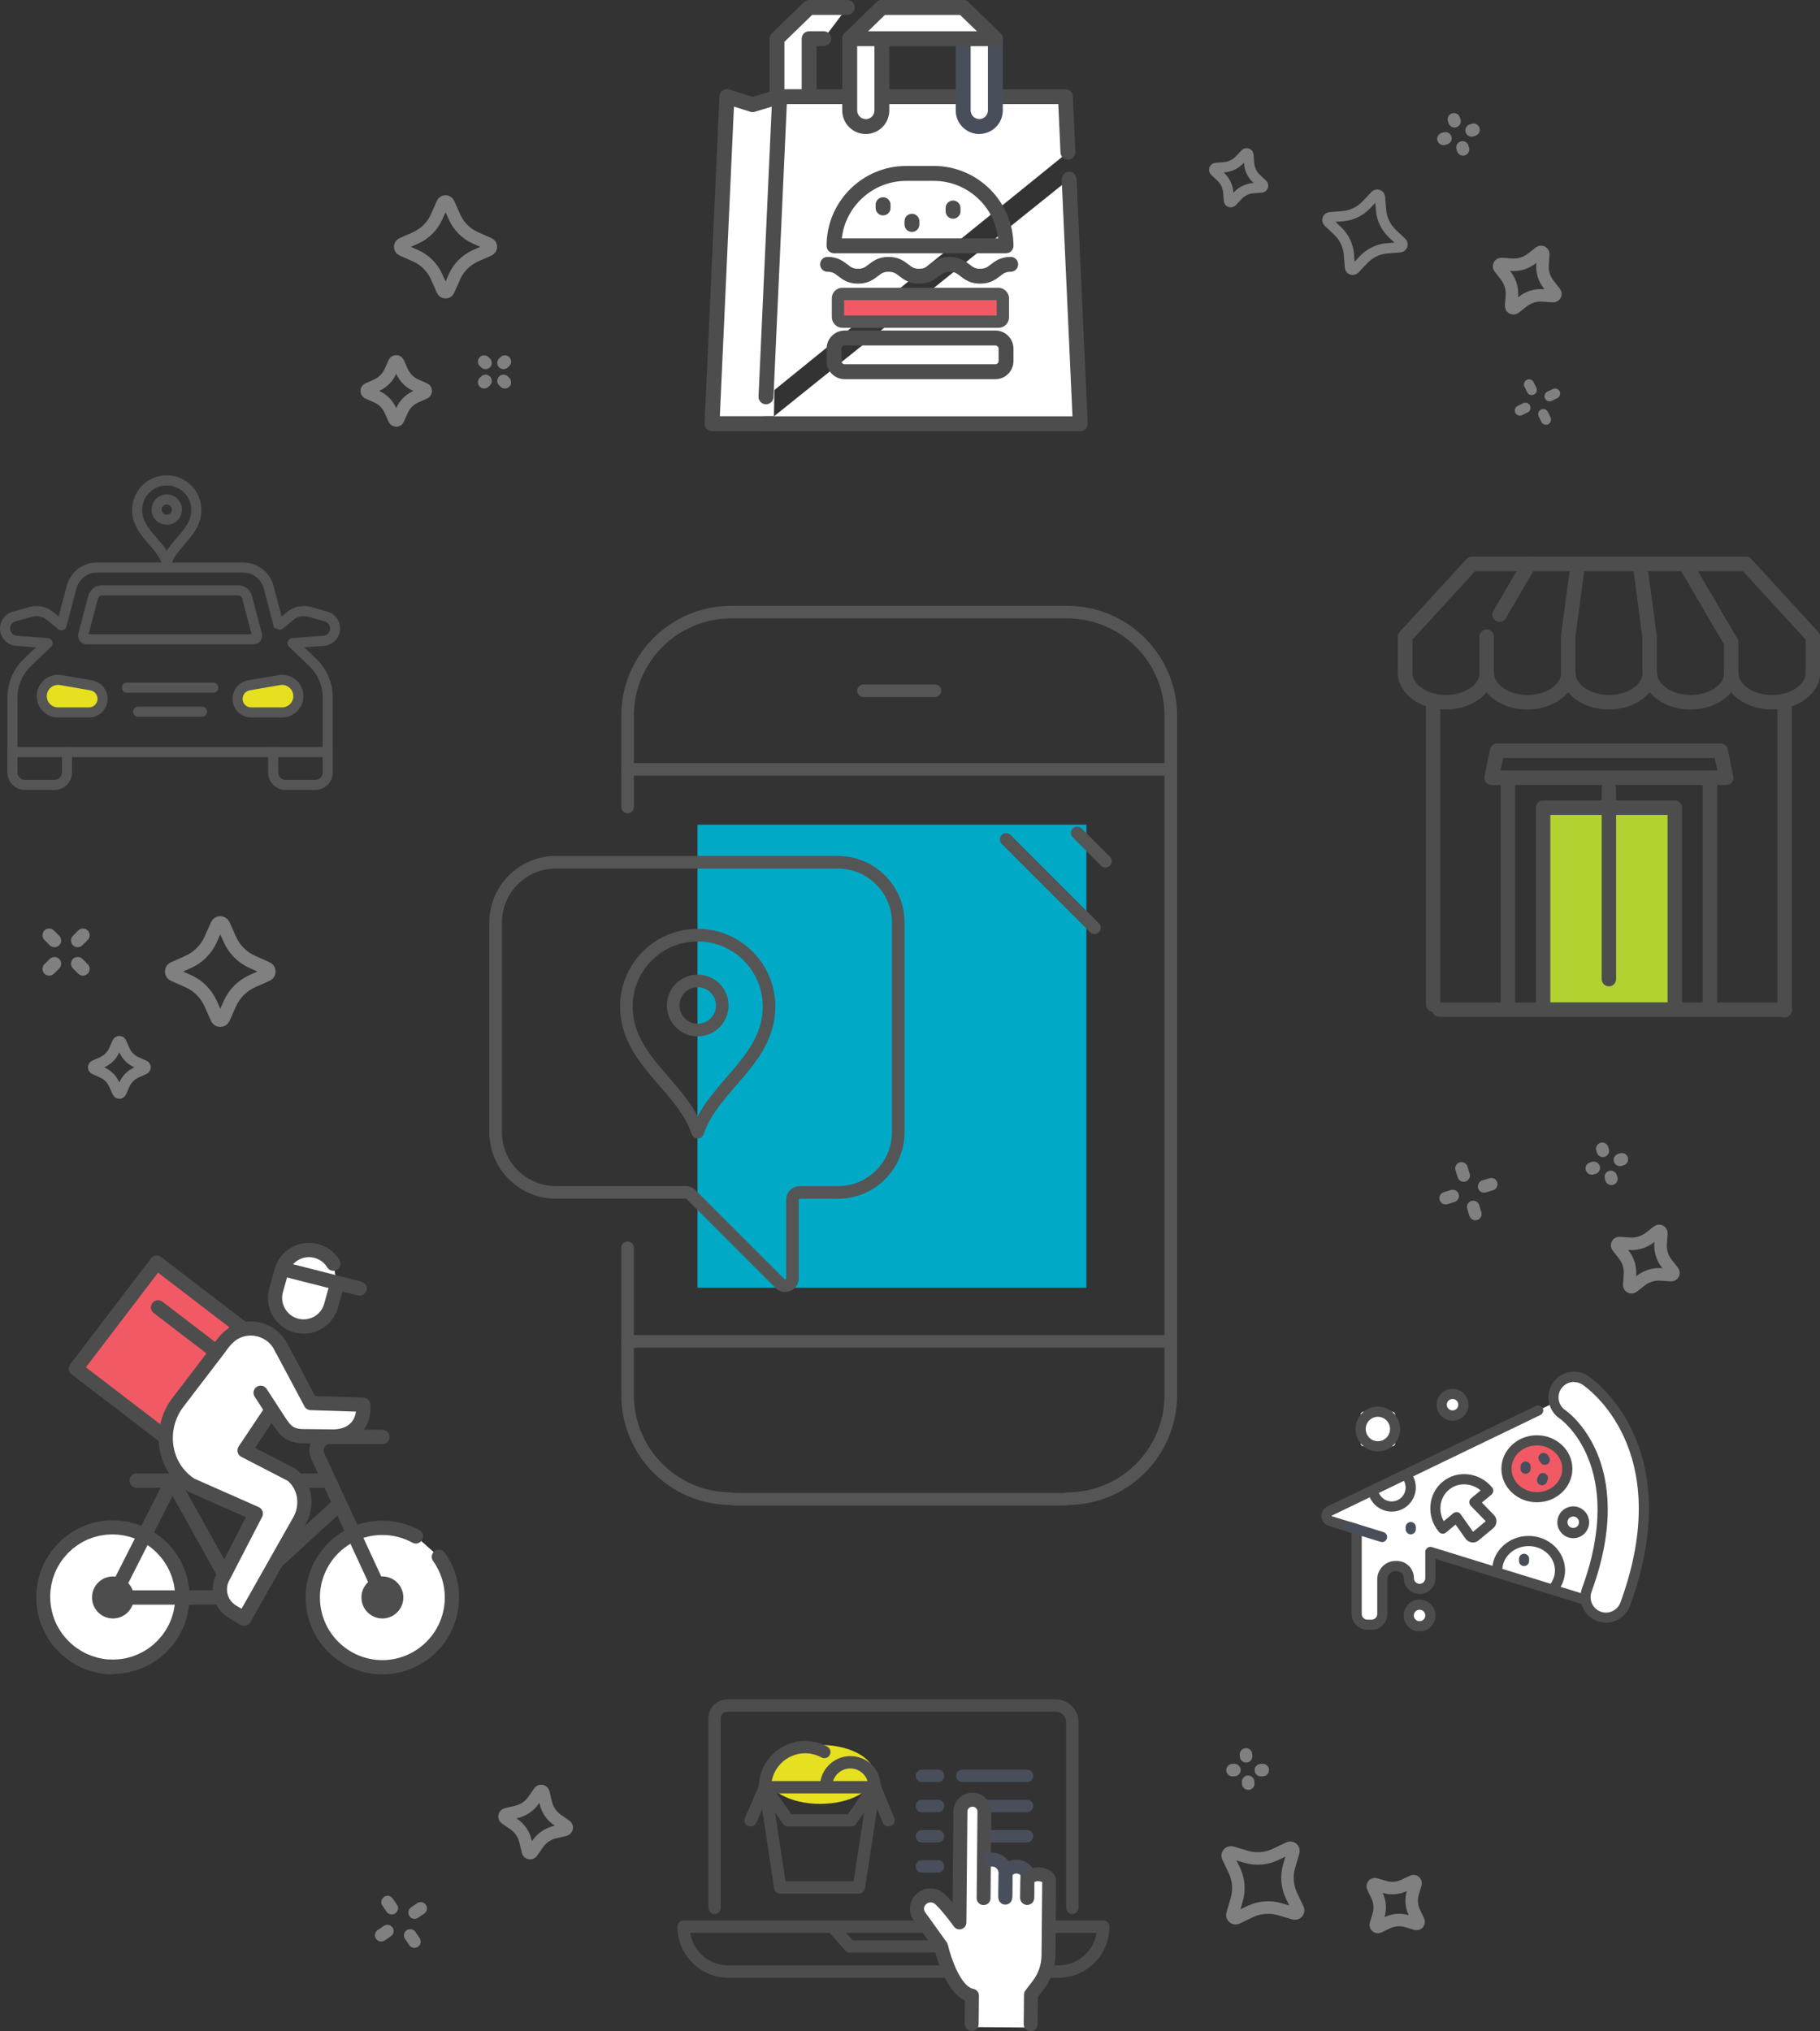 <svg xmlns="http://www.w3.org/2000/svg" id="Layer_2" viewBox="0 0 320.46 357.56"><rect x="0" y="0" width="320.46" height="357.56" fill="#333333" stroke="none"/><defs><style>.cls-1{fill:#00aac7;}.cls-2{fill:#f15a65;}.cls-3{fill:#e6e021;}.cls-4{fill:#fff;}.cls-5{fill:#b1d231;}.cls-6{fill:#494e5b;}.cls-7{fill:#4d4d4d;}.cls-8{stroke-width:2.36px;}.cls-8,.cls-9,.cls-10,.cls-11,.cls-12,.cls-13,.cls-14{fill:none;}.cls-8,.cls-9,.cls-10,.cls-12,.cls-13,.cls-14{stroke-linecap:round;stroke-linejoin:round;}.cls-8,.cls-10,.cls-12,.cls-14{stroke:gray;}.cls-9{stroke-width:1.78px;}.cls-9,.cls-11,.cls-13{stroke:#555556;}.cls-10{stroke-width:1.93px;}.cls-11{stroke-miterlimit:10;stroke-width:2.17px;}.cls-12{stroke-width:2.2px;}.cls-13{stroke-width:2.22px;}.cls-14{stroke-width:1.8px;}</style></defs><g id="Layer_1-2"><rect class="cls-5" x="272.19" y="142.84" width="22.35" height="33.64"></rect><path class="cls-12" d="M96.09,317.3l-.41-1.75c-.08-.33-.52-.42-.71-.14l-1.02,1.47c-.73,1.05-1.81,1.79-3.06,2.07l-1.75,.41c-.33,.08-.42,.51-.14,.71l1.47,1.02c1.05,.73,1.79,1.81,2.07,3.06l.41,1.75c.08,.33,.51,.42,.71,.14l1.02-1.47c.73-1.05,1.81-1.79,3.06-2.07l1.75-.41c.33-.08,.42-.51,.14-.71l-1.47-1.02c-1.05-.73-1.79-1.81-2.07-3.06Z"></path><path class="cls-14" d="M244.27,43.71l2.24-.18c.43-.03,.61-.56,.3-.86l-1.64-1.54c-1.16-1.1-1.88-2.58-2-4.18l-.18-2.24c-.03-.43-.56-.61-.86-.3l-1.54,1.64c-1.1,1.16-2.58,1.88-4.18,2l-2.24,.18c-.43,.03-.61,.56-.3,.86l1.64,1.54c1.16,1.1,1.88,2.58,2,4.18l.18,2.24c.03,.43,.56,.61,.86,.3l1.54-1.64c1.1-1.16,2.58-1.88,4.18-2Z"></path><path class="cls-14" d="M220.65,33.13l1.46-.12c.28-.02,.4-.37,.2-.56l-1.07-1c-.76-.71-1.22-1.68-1.3-2.72l-.12-1.46c-.02-.28-.37-.4-.56-.2l-1,1.07c-.71,.76-1.68,1.22-2.72,1.3l-1.46,.12c-.28,.02-.4,.36-.2,.56l1.07,1c.76,.71,1.22,1.68,1.31,2.72l.12,1.46c.02,.28,.37,.4,.56,.2l1-1.07c.71-.76,1.68-1.22,2.72-1.31Z"></path><line class="cls-12" x1="68.24" y1="334.81" x2="68.98" y2="335.89"></line><line class="cls-12" x1="72.23" y1="340.68" x2="72.97" y2="341.77"></line><line class="cls-12" x1="74.08" y1="335.92" x2="73" y2="336.66"></line><line class="cls-12" x1="68.21" y1="339.91" x2="67.12" y2="340.65"></line><path class="cls-12" d="M292.4,218.88l.13-1.79c.02-.34-.37-.55-.64-.34l-1.41,1.1c-1,.78-2.26,1.17-3.53,1.08l-1.79-.13c-.34-.02-.55,.37-.34,.64l1.1,1.41c.78,1,1.17,2.26,1.08,3.53l-.13,1.79c-.02,.34,.37,.55,.64,.34l1.41-1.1c1-.78,2.26-1.17,3.53-1.08l1.79,.13c.34,.02,.55-.37,.34-.64l-1.11-1.41c-.78-1-1.17-2.26-1.08-3.53Z"></path><line class="cls-12" x1="257.33" y1="205.66" x2="257.72" y2="206.92"></line><line class="cls-12" x1="259.4" y1="212.45" x2="259.78" y2="213.7"></line><line class="cls-12" x1="262.58" y1="208.45" x2="261.32" y2="208.84"></line><line class="cls-12" x1="255.79" y1="210.52" x2="254.54" y2="210.91"></line><line class="cls-12" x1="280.63" y1="205.57" x2="280.28" y2="205.67"></line><line class="cls-12" x1="285.57" y1="204.06" x2="285.23" y2="204.17"></line><line class="cls-12" x1="282.23" y1="202.57" x2="282.12" y2="202.22"></line><line class="cls-12" x1="283.73" y1="207.51" x2="283.63" y2="207.17"></line><line class="cls-14" x1="273.81" y1="69.28" x2="272.85" y2="69.75"></line><line class="cls-14" x1="268.59" y1="71.79" x2="267.62" y2="72.26"></line><line class="cls-14" x1="272.2" y1="73.87" x2="271.74" y2="72.9"></line><line class="cls-14" x1="269.7" y1="68.64" x2="269.23" y2="67.67"></line><path class="cls-8" d="M33.1,169.34l-2.52,1.12c-.48,.21-.48,.9,0,1.11l2.52,1.12c1.79,.79,3.22,2.22,4.01,4.01l1.12,2.52c.21,.48,.9,.48,1.11,0l1.12-2.52c.79-1.79,2.22-3.22,4.01-4.01l2.52-1.12c.48-.21,.48-.9,0-1.11l-2.52-1.12c-1.79-.79-3.22-2.22-4.01-4.01l-1.12-2.52c-.21-.48-.9-.48-1.11,0l-1.12,2.52c-.79,1.79-2.22,3.22-4.01,4.01Z"></path><line class="cls-8" x1="8.66" y1="170.56" x2="9.59" y2="169.64"></line><line class="cls-8" x1="13.68" y1="165.55" x2="14.61" y2="164.62"></line><line class="cls-8" x1="8.66" y1="164.62" x2="9.59" y2="165.55"></line><line class="cls-8" x1="13.68" y1="169.63" x2="14.61" y2="170.56"></line><path class="cls-9" d="M11.79,132.38v3.6c0,1.2-.98,2.18-2.18,2.18H4.37c-1.2,0-2.18-.98-2.18-2.18v-3.6"></path><line class="cls-9" x1="37.55" y1="121.05" x2="22.34" y2="121.05"></line><line class="cls-9" x1="35.57" y1="125.28" x2="24.32" y2="125.28"></line><path class="cls-3" d="M15.66,125.41h-5.44c-1.58,0-2.87-1.29-2.87-2.87,0-1.78,1.61-3.13,3.36-2.83l5.36,.93c1.15,.2,1.99,1.2,1.99,2.37,0,1.33-1.07,2.4-2.4,2.4"></path><path class="cls-9" d="M15.66,125.41h-5.44c-1.58,0-2.87-1.29-2.87-2.87,0-1.78,1.61-3.13,3.36-2.83l5.36,.93c1.15,.2,1.99,1.2,1.99,2.37,0,1.33-1.07,2.4-2.4,2.4Z"></path><path class="cls-9" d="M48.1,132.38v3.6c0,1.2,.98,2.18,2.18,2.18h5.24c1.2,0,2.18-.98,2.18-2.18v-3.6"></path><path class="cls-9" d="M57.7,132.38v-9.64c0-2.32-.96-4.54-2.64-6.14-1.86-1.76-3.54-3.39-3.54-3.39l5.47-.41c.84-.06,1.57-.61,1.87-1.39,.46-1.2-.21-2.53-1.44-2.88l-3-.85c-1.18-.3-2.44,0-3.37,.78-.93,.79-1.95,1.65-1.98,1.61l-1.76-6.71c-.54-2.04-2.38-3.46-4.49-3.46H17.09c-2.11,0-3.96,1.42-4.49,3.46l-1.77,6.71s-1.05-.82-1.98-1.61c-.93-.79-2.18-1.08-3.37-.78l-3,.85c-1.23,.35-1.9,1.68-1.44,2.88,.3,.79,1.03,1.33,1.87,1.39l5.47,.41s-1.69,1.63-3.54,3.39c-1.69,1.6-2.64,3.82-2.64,6.14v9.64H57.7Z"></path><path class="cls-3" d="M44.23,125.41h5.44c1.58,0,2.87-1.29,2.87-2.87,0-1.78-1.61-3.13-3.36-2.83l-5.36,.93c-1.15,.2-1.99,1.2-1.99,2.37,0,1.33,1.07,2.4,2.4,2.4"></path><path class="cls-9" d="M44.23,125.41h5.44c1.58,0,2.87-1.29,2.87-2.87,0-1.78-1.61-3.13-3.36-2.83l-5.36,.93c-1.15,.2-1.99,1.2-1.99,2.37,0,1.33,1.07,2.4,2.4,2.4Z"></path><path class="cls-9" d="M30.35,103.91h11.57c.75,0,1.4,.5,1.59,1.23l1.74,6.61c.1,.39-.19,.78-.6,.78H15.25c-.41,0-.7-.39-.6-.78l1.74-6.61c.19-.72,.84-1.23,1.59-1.23h12.37Z"></path><path class="cls-9" d="M31.15,89.7c0-.99-.8-1.79-1.79-1.79s-1.79,.8-1.79,1.79,.8,1.79,1.79,1.79,1.79-.8,1.79-1.79Z"></path><path class="cls-9" d="M29.36,98.95c1.13-3.36,5.21-5.23,5.21-9.18,0-2.88-2.33-5.21-5.21-5.21s-5.21,2.33-5.21,5.21c0,3.95,4.09,5.82,5.21,9.18Z"></path><path class="cls-12" d="M83.75,45.01l2.35-1.04c.45-.2,.45-.84,0-1.04l-2.35-1.04c-1.67-.74-3-2.07-3.74-3.74l-1.04-2.35c-.2-.45-.84-.45-1.04,0l-1.04,2.35c-.74,1.67-2.07,3-3.74,3.74l-2.35,1.04c-.45,.2-.45,.84,0,1.04l2.35,1.04c1.67,.74,3,2.07,3.74,3.74l1.04,2.35c.2,.45,.84,.45,1.04,0l1.04-2.35c.74-1.67,2.07-3,3.74-3.74Z"></path><path class="cls-12" d="M70.78,65.36l-.68-1.53c-.13-.29-.54-.29-.67,0l-.68,1.53c-.48,1.09-1.35,1.95-2.43,2.44l-1.53,.68c-.29,.13-.29,.55,0,.67l1.53,.68c1.09,.48,1.95,1.35,2.43,2.44l.68,1.53c.13,.29,.54,.29,.67,0l.68-1.53c.48-1.09,1.35-1.95,2.43-2.44l1.53-.68c.29-.13,.29-.54,0-.67l-1.53-.68c-1.09-.48-1.95-1.35-2.43-2.44Z"></path><line class="cls-12" x1="85.49" y1="67.05" x2="85.25" y2="67.29"></line><line class="cls-12" x1="88.9" y1="63.65" x2="88.66" y2="63.88"></line><line class="cls-12" x1="85.49" y1="63.88" x2="85.25" y2="63.65"></line><line class="cls-12" x1="88.9" y1="67.29" x2="88.66" y2="67.05"></line><path class="cls-12" d="M219.35,326.82l-2.46-.73c-.47-.14-.88,.34-.67,.79l1.11,2.32c.79,1.65,.93,3.52,.41,5.27l-.73,2.46c-.14,.47,.34,.89,.79,.67l2.32-1.11c1.64-.79,3.52-.93,5.27-.41l2.46,.73c.47,.14,.89-.34,.67-.79l-1.11-2.32c-.79-1.64-.93-3.52-.41-5.27l.73-2.46c.14-.47-.34-.89-.79-.67l-2.32,1.11c-1.64,.79-3.52,.93-5.27,.41Z"></path><path class="cls-12" d="M242.74,337.12l-.48,1.6c-.09,.31,.22,.58,.51,.44l1.51-.72c1.07-.51,2.29-.61,3.43-.27l1.6,.48c.31,.09,.58-.22,.44-.51l-.72-1.51c-.51-1.07-.61-2.3-.27-3.43l.48-1.6c.09-.31-.22-.58-.51-.44l-1.51,.72c-1.07,.51-2.29,.61-3.43,.27l-1.6-.48c-.31-.09-.58,.22-.44,.51l.72,1.51c.51,1.07,.61,2.29,.27,3.43Z"></path><line class="cls-12" x1="217.02" y1="311.59" x2="217.35" y2="311.57"></line><line class="cls-12" x1="222.01" y1="311.59" x2="222.34" y2="311.57"></line><line class="cls-12" x1="219.76" y1="313.63" x2="219.79" y2="313.96"></line><line class="cls-12" x1="219.39" y1="308.82" x2="219.41" y2="309.16"></line><path class="cls-13" d="M128.75,263.8c-10.08,0-18.25-8.17-18.25-18.25v-25.9"></path><path class="cls-13" d="M110.5,142.04v-16.04c0-10.08,8.17-18.25,18.25-18.25h59.15c10.08,0,18.25,8.17,18.25,18.25v119.56c0,10.08-8.17,18.25-18.25,18.25"></path><line class="cls-13" x1="110.5" y1="135.43" x2="206.15" y2="135.43"></line><line class="cls-13" x1="129.26" y1="263.91" x2="187.5" y2="263.91"></line><rect class="cls-1" x="122.82" y="145.17" width="68.47" height="81.51"></rect><line class="cls-13" x1="152.04" y1="121.59" x2="164.62" y2="121.59"></line><line class="cls-13" x1="110.5" y1="236.12" x2="206.15" y2="236.12"></line><line class="cls-13" x1="192.7" y1="163.3" x2="177.16" y2="147.76"></line><line class="cls-13" x1="194.65" y1="151.6" x2="189.67" y2="146.61"></line><path class="cls-13" d="M97.87,151.79h49.69c5.85,0,10.6,4.75,10.6,10.6v36.91c0,5.85-4.75,10.6-10.6,10.6h-6.74c-.71,0-1.29,.58-1.29,1.29v13.83c0,1.15-1.39,1.72-2.2,.91l-15.66-15.66c-.24-.24-.57-.38-.91-.38h-22.89c-5.85,0-10.6-4.75-10.6-10.6v-36.91c0-5.85,4.75-10.6,10.6-10.6Z"></path><path class="cls-10" d="M24.04,188.77l1.34-.6c.26-.11,.26-.48,0-.59l-1.34-.59c-.95-.42-1.71-1.18-2.14-2.14l-.59-1.34c-.11-.26-.48-.26-.59,0l-.6,1.34c-.42,.95-1.18,1.71-2.14,2.14l-1.34,.59c-.26,.11-.26,.48,0,.59l1.34,.6c.95,.42,1.71,1.18,2.14,2.14l.6,1.34c.11,.26,.48,.26,.59,0l.59-1.34c.42-.95,1.18-1.71,2.14-2.14Z"></path><polygon class="cls-2" points="13.36 240.92 28.78 252.72 43 234.06 27.59 222.27 13.36 240.92"></polygon><path class="cls-7" d="M28.78,253.98c-.27,0-.54-.09-.76-.26l-15.41-11.8c-.55-.42-.66-1.21-.24-1.77l14.23-18.66c.2-.27,.5-.44,.83-.48,.33-.04,.67,.04,.93,.25l15.41,11.8c.55,.42,.66,1.21,.24,1.76l-14.23,18.66c-.2,.27-.5,.44-.83,.48-.06,0-.11,.01-.17,.01m-13.65-13.29l13.41,10.27,12.7-16.66-13.41-10.27-12.7,16.66Z"></path><path class="cls-4" d="M39.31,238.91l-11.48-8.78,11.48,8.78Z"></path><path class="cls-7" d="M39.31,240.17c-.27,0-.53-.08-.76-.26l-11.48-8.78c-.55-.42-.66-1.21-.24-1.77,.42-.55,1.21-.66,1.76-.24l11.48,8.78c.55,.42,.66,1.21,.24,1.76-.25,.32-.62,.49-1,.49"></path><path class="cls-4" d="M73.24,270.44c-1.75-.97-3.76-1.52-5.9-1.52-6.77,0-12.25,5.5-12.25,12.27s5.49,12.27,12.25,12.27,12.25-5.5,12.25-12.27c0-2.67-.85-5.14-2.3-7.16l-4.05-3.6Z"></path><path class="cls-7" d="M67.33,294.73c-7.45,0-13.51-6.07-13.51-13.53s6.06-13.53,13.51-13.53c2.28,0,4.53,.58,6.51,1.67,.61,.34,.83,1.1,.49,1.71-.34,.61-1.1,.83-1.71,.5-1.61-.89-3.44-1.36-5.3-1.36-6.06,0-10.99,4.94-10.99,11.01s4.93,11.02,10.99,11.02,11-4.94,11-11.02c0-2.32-.71-4.54-2.06-6.42-.41-.56-.28-1.35,.29-1.76,.56-.41,1.35-.28,1.75,.29,1.66,2.31,2.53,5.04,2.53,7.89,0,7.46-6.06,13.53-13.51,13.53"></path><path class="cls-4" d="M29.58,288.71c.07-.09,.13-.19,.2-.28,.14-.19,.27-.38,.4-.58,.1-.15,.19-.3,.28-.46,.11-.19,.22-.38,.32-.58,.09-.17,.17-.34,.25-.51,.09-.19,.17-.38,.25-.57,.07-.19,.14-.37,.2-.56,.06-.19,.12-.38,.18-.57,.06-.2,.11-.4,.16-.61,.04-.18,.08-.37,.12-.55,.04-.22,.07-.44,.1-.66,.02-.18,.04-.35,.06-.53,.02-.23,.03-.47,.04-.7,0-.12,.02-.23,.02-.35,0-.06,0-.12,0-.18,0-.23-.02-.45-.03-.68-.01-.19-.02-.38-.04-.56-.02-.19-.06-.38-.09-.57-.03-.21-.07-.43-.11-.64-.03-.16-.08-.32-.12-.48-.06-.23-.11-.45-.19-.67-.05-.16-.11-.31-.17-.47-.08-.21-.15-.43-.24-.63-.08-.18-.17-.35-.25-.53-.09-.18-.17-.35-.26-.52-.11-.2-.23-.39-.35-.58-.09-.14-.17-.29-.27-.42-.13-.19-.28-.37-.42-.56-.1-.13-.2-.26-.3-.39-.14-.16-.29-.32-.43-.48-.13-.14-.26-.28-.4-.42-.13-.13-.28-.25-.42-.38-.17-.15-.34-.3-.51-.44-.05-.04-.09-.08-.13-.11-.09-.07-.19-.13-.28-.2-.19-.14-.38-.27-.58-.4-.15-.1-.3-.19-.46-.28-.19-.11-.38-.22-.58-.32-.17-.09-.34-.17-.51-.25-.19-.09-.38-.17-.57-.25-.19-.07-.37-.14-.56-.2-.19-.06-.38-.12-.57-.18-.2-.06-.4-.11-.61-.16-.18-.04-.37-.08-.55-.12-.22-.04-.44-.07-.65-.1-.18-.02-.35-.05-.53-.06-.23-.02-.47-.03-.7-.04-.12,0-.23-.02-.34-.02-.06,0-.12,0-.17,0-.23,0-.45,.02-.68,.03-.19,.01-.38,.02-.56,.04-.19,.02-.38,.06-.57,.09-.21,.03-.43,.07-.63,.11-.16,.03-.32,.08-.48,.12-.23,.06-.45,.12-.67,.19-.16,.05-.31,.11-.47,.17-.21,.08-.43,.15-.63,.24-.18,.08-.35,.17-.52,.25-.18,.09-.35,.17-.52,.26-.2,.11-.39,.23-.58,.35-.14,.09-.29,.17-.42,.27-.19,.13-.37,.28-.56,.42-.13,.1-.27,.2-.39,.31-.16,.14-.32,.29-.48,.43-.14,.13-.28,.26-.42,.4-.13,.13-.25,.28-.38,.42-.15,.17-.3,.34-.44,.51-.04,.05-.08,.09-.11,.13-.1,.13-.18,.26-.27,.39-.08,.12-.17,.24-.25,.36-.16,.24-.3,.48-.44,.72-.04,.07-.09,.14-.13,.22-.17,.32-.33,.65-.48,.99-.04,.1-.07,.19-.11,.29-.1,.25-.19,.5-.28,.75-.04,.12-.07,.24-.11,.36-.07,.25-.14,.49-.19,.74-.03,.12-.05,.24-.08,.36-.06,.3-.1,.61-.14,.91,0,.07-.02,.13-.03,.2-.03,.34-.06,.69-.06,1.03v.04s0,.09,0,.14c0,1.24,.19,2.44,.54,3.57v.05s.04,.09,.05,.13c.05,.17,.11,.33,.17,.49,.05,.14,.1,.28,.16,.41,.06,.15,.12,.29,.19,.43,.07,.15,.14,.3,.22,.45,.06,.12,.13,.25,.19,.37,.09,.17,.19,.33,.28,.49,.06,.1,.13,.21,.19,.31,.11,.17,.23,.33,.34,.5,.04,.05,.07,.11,.11,.16l.03,.03c.64,.85,1.39,1.63,2.27,2.31,.12,.09,.25,.17,.38,.26l.07,.07c.14,.1,.29,.19,.44,.28,.07,.05,.14,.1,.21,.14,.32,.19,.64,.38,.98,.54,.05,.03,.11,.05,.17,.07,.27,.13,.56,.25,.84,.36,.11,.04,.22,.08,.33,.12,.24,.09,.48,.16,.73,.23,.11,.03,.23,.07,.34,.1,.29,.07,.59,.14,.89,.19,.06,.01,.12,.03,.18,.04,.35,.06,.7,.09,1.06,.12,.12,0,.25,0,.37,.01,.17,0,.34,.02,.51,.02,.06,0,.12,0,.18,0,.23,0,.45-.02,.68-.03,.19-.01,.38-.02,.56-.04,.19-.02,.38-.06,.57-.09,.21-.03,.42-.07,.63-.11,.16-.04,.32-.08,.48-.12,.23-.06,.45-.11,.67-.19,.16-.05,.31-.11,.47-.17,.21-.08,.42-.15,.63-.24,.18-.08,.35-.17,.53-.26,.17-.09,.35-.17,.52-.26,.2-.11,.39-.23,.58-.35,.14-.09,.28-.17,.42-.26,.19-.13,.37-.28,.56-.42,.13-.1,.26-.2,.39-.3,.16-.14,.32-.29,.48-.44,.14-.13,.28-.26,.42-.4,.13-.13,.25-.28,.38-.42,.15-.17,.3-.34,.44-.51,.04-.05,.08-.09,.11-.13"></path><path class="cls-7" d="M19.89,294.73c-.14,0-.28,0-.43-.01h-.25c-.1-.01-.2-.02-.31-.02-.42-.03-.8-.07-1.17-.13-.06,0-.11-.02-.16-.03-.37-.06-.69-.14-1.01-.22-.1-.02-.19-.05-.28-.08l-.09-.03c-.28-.08-.55-.16-.81-.26-.12-.04-.24-.09-.36-.13-.32-.12-.63-.26-.93-.4l-.17-.08c-.37-.18-.72-.38-1.09-.6-.06-.04-.12-.07-.17-.11l-.18-.12c-.12-.08-.24-.16-.36-.24-.05-.04-.1-.08-.15-.13l-.05-.04c-.1-.07-.2-.13-.29-.21-.92-.71-1.74-1.55-2.47-2.49-.03-.03-.06-.07-.08-.1-.03-.04-.06-.08-.09-.13-.16-.22-.29-.4-.41-.59-.07-.11-.14-.22-.21-.34-.11-.18-.21-.36-.31-.54-.07-.13-.14-.27-.21-.4-.09-.17-.16-.33-.24-.5-.07-.16-.14-.32-.21-.48-.06-.15-.12-.31-.18-.46-.07-.18-.13-.36-.19-.54l-.05-.14c-.02-.05-.03-.1-.04-.16-.37-1.26-.56-2.56-.56-3.85,0-.04,0-.08,0-.12,0-.03,0-.06,0-.08,0-.36,.03-.73,.07-1.14,0-.05,.01-.11,.02-.17,.05-.39,.1-.72,.16-1.06,.02-.11,.05-.23,.07-.34,.07-.33,.14-.6,.22-.88l.02-.08c.03-.11,.06-.22,.1-.33,.09-.28,.19-.56,.3-.83l.04-.1c.03-.07,.06-.15,.09-.22,.16-.38,.34-.75,.53-1.09,.03-.06,.07-.12,.1-.18l.04-.06c.15-.27,.31-.53,.48-.8,.07-.11,.15-.21,.22-.31l.14-.2c.07-.11,.15-.21,.23-.32,.04-.05,.08-.09,.12-.14,.16-.2,.33-.39,.49-.58l.06-.06c.12-.13,.24-.27,.36-.4,.12-.12,.25-.24,.37-.36l.17-.16c.14-.13,.29-.27,.44-.39,.11-.09,.22-.18,.33-.26l.17-.13c.18-.14,.36-.28,.54-.4,.11-.08,.23-.15,.34-.22l.23-.14c.18-.11,.35-.22,.54-.32,.15-.08,.29-.15,.44-.23l.26-.13c.15-.07,.3-.15,.45-.22,.19-.08,.39-.16,.59-.23l.24-.09c.13-.05,.25-.1,.38-.14,.21-.07,.42-.12,.64-.18l.23-.06c.13-.04,.27-.07,.4-.1,.2-.04,.4-.08,.6-.11l.17-.03c.18-.03,.36-.06,.55-.08,.17-.02,.35-.03,.52-.04h.1c.24-.02,.49-.04,.74-.04,.19-.01,.32,0,.48,0h.1c.26,.01,.52,.02,.77,.05,.2,.02,.39,.04,.59,.07,.24,.03,.48,.07,.72,.11,.2,.04,.41,.08,.61,.13,.22,.05,.44,.11,.67,.17,.21,.06,.42,.13,.63,.2,.2,.07,.41,.14,.61,.22,.22,.09,.43,.18,.63,.27,.19,.09,.38,.18,.56,.27,.22,.11,.43,.23,.64,.36,.17,.1,.34,.2,.5,.31,.22,.14,.43,.29,.64,.45l.08,.05c.08,.05,.15,.1,.23,.16,.05,.04,.1,.08,.14,.12,.2,.16,.39,.33,.58,.49l.08,.07c.13,.11,.25,.23,.37,.34,.12,.12,.24,.25,.36,.37l.16,.17c.14,.14,.27,.29,.4,.44,.08,.1,.17,.21,.25,.31l.16,.21c.13,.17,.27,.35,.39,.53,.07,.11,.14,.22,.21,.34l.14,.23c.11,.18,.22,.35,.32,.54,.08,.14,.15,.3,.23,.45l.13,.27c.07,.15,.15,.29,.21,.44,.08,.18,.15,.38,.22,.57l.1,.26c.05,.13,.1,.25,.14,.38,.07,.21,.12,.43,.18,.64l.06,.23c.04,.13,.07,.27,.1,.4,.04,.2,.08,.4,.11,.61l.03,.17c.03,.18,.06,.36,.08,.55,.02,.17,.03,.35,.04,.52v.1c.02,.25,.04,.49,.04,.74,0,.07,0,.13,0,.19,0,.1,0,.19-.01,.28v.1c-.01,.26-.02,.52-.05,.78-.02,.2-.04,.39-.07,.59-.03,.24-.07,.48-.11,.72-.04,.21-.08,.41-.13,.62-.05,.22-.11,.44-.17,.67-.06,.21-.13,.42-.2,.63-.07,.2-.14,.41-.23,.61-.08,.21-.18,.42-.27,.63-.09,.19-.18,.38-.27,.56-.11,.22-.23,.43-.35,.64-.1,.17-.2,.34-.31,.51-.14,.22-.29,.43-.44,.64l-.05,.08c-.05,.08-.1,.16-.16,.23,0,0,0,0,0,0-.04,.05-.08,.09-.12,.14-.16,.2-.33,.39-.49,.57l-.06,.06c-.12,.14-.24,.27-.36,.4-.12,.13-.25,.25-.38,.37l-.15,.14c-.15,.14-.29,.27-.45,.4-.1,.09-.21,.17-.32,.25l-.19,.15c-.18,.14-.36,.28-.54,.4-.11,.07-.22,.14-.33,.21l-.25,.16c-.17,.11-.35,.22-.52,.31-.15,.08-.3,.15-.45,.23l-.25,.12c-.15,.08-.31,.15-.46,.22-.19,.08-.39,.16-.59,.23l-.25,.09c-.12,.05-.25,.09-.37,.13-.21,.07-.42,.12-.63,.18l-.25,.07c-.13,.04-.27,.07-.4,.1-.19,.04-.4,.08-.6,.11l-.18,.03c-.18,.03-.36,.06-.54,.08-.17,.02-.35,.03-.52,.04h-.1c-.25,.02-.49,.04-.74,.04-.07,0-.13,0-.19,0m-6.25-4.47c.06,.04,.12,.08,.19,.12l.32,.21c.3,.19,.59,.35,.88,.49l.15,.07c.24,.11,.49,.22,.75,.32,.1,.04,.2,.07,.3,.11,.21,.08,.43,.14,.66,.21l.1,.03c.07,.02,.13,.04,.2,.06,.26,.07,.52,.12,.79,.17l.13,.03c.33,.06,.64,.09,.99,.11,.07,0,.13,0,.19,0h.31c.1,.02,.19,.02,.29,.02,.05,0,.1,0,.15,0,.21,0,.41-.02,.61-.03h.11c.13-.02,.27-.02,.4-.04,.14-.02,.28-.04,.42-.06l.19-.03c.16-.03,.31-.05,.46-.08,.09-.02,.18-.05,.27-.07l.27-.07c.16-.04,.33-.09,.49-.14,.08-.03,.16-.06,.25-.09l.28-.11c.15-.06,.31-.11,.46-.18,.11-.05,.22-.1,.33-.16l.28-.14c.11-.05,.22-.11,.33-.16,.14-.08,.27-.16,.4-.24l.28-.17c.07-.05,.15-.09,.22-.14,.14-.1,.28-.21,.42-.32l.21-.16c.08-.06,.15-.11,.22-.17,.11-.1,.23-.2,.34-.31l.16-.15c.1-.09,.2-.18,.29-.28,.1-.1,.19-.2,.28-.31l.06-.07c.14-.15,.27-.3,.4-.46,.03-.04,.07-.08,.1-.12l1,.77-.99-.77s.04-.06,.06-.09c.04-.06,.08-.11,.12-.17,.12-.17,.25-.34,.36-.52,.09-.14,.17-.28,.25-.41,.1-.17,.2-.34,.29-.52,.08-.15,.15-.3,.22-.46,.08-.17,.15-.34,.22-.51,.07-.17,.13-.34,.18-.5,.06-.17,.11-.34,.16-.51,.05-.18,.1-.36,.14-.54,.04-.16,.07-.33,.1-.5,.04-.2,.06-.39,.09-.59,.02-.16,.04-.32,.05-.48,.02-.21,.03-.42,.03-.63,0-.07,0-.13,0-.2,0-.04,0-.07,0-.11,0-.05,0-.1,0-.15,0-.21-.02-.41-.03-.61v-.11c-.02-.13-.02-.27-.04-.4-.02-.14-.04-.28-.06-.42l-.03-.19c-.02-.16-.05-.31-.08-.47-.02-.09-.05-.19-.07-.28l-.07-.25c-.04-.17-.09-.34-.14-.5-.03-.09-.06-.17-.09-.26l-.11-.29c-.05-.15-.11-.3-.17-.44-.05-.11-.1-.22-.15-.32l-.15-.3c-.05-.11-.1-.22-.16-.32-.08-.14-.16-.28-.25-.41l-.16-.26c-.05-.08-.09-.16-.15-.23-.1-.14-.2-.28-.3-.41l-.18-.23c-.06-.07-.11-.15-.17-.22-.1-.12-.2-.23-.31-.34l-.17-.18c-.09-.1-.18-.19-.27-.29-.09-.09-.19-.17-.28-.26l-.09-.08c-.15-.14-.3-.27-.46-.4-.04-.03-.08-.07-.12-.1-.03-.02-.06-.04-.09-.06-.06-.04-.11-.08-.17-.12-.17-.13-.34-.25-.52-.36-.14-.09-.27-.17-.41-.25-.17-.1-.34-.2-.52-.29-.15-.08-.3-.15-.46-.22-.17-.08-.34-.15-.51-.22-.16-.06-.33-.12-.5-.18-.17-.06-.34-.11-.51-.16-.18-.05-.36-.1-.54-.14-.16-.04-.33-.08-.5-.11-.2-.04-.39-.06-.59-.09-.16-.02-.32-.04-.48-.06-.21-.02-.42-.02-.63-.03-.07,0-.13,0-.2-.01-.04,0-.07,0-.11,0-.05,0-.11,0-.16,0-.19,0-.4,.02-.6,.03h-.11c-.13,.02-.27,.02-.4,.04-.14,.02-.28,.04-.42,.06l-.19,.03c-.16,.02-.31,.05-.47,.08-.09,.02-.19,.05-.28,.07l-.25,.07c-.17,.04-.34,.09-.5,.14-.09,.03-.17,.06-.26,.09l-.28,.1c-.15,.06-.3,.11-.45,.17-.11,.05-.22,.1-.33,.16l-.29,.14c-.11,.05-.22,.1-.32,.16-.14,.08-.28,.16-.41,.25l-.25,.16c-.08,.05-.16,.1-.23,.15-.15,.1-.28,.21-.42,.31l-.2,.15c-.08,.06-.16,.12-.23,.18-.12,.1-.23,.2-.33,.3l-.18,.17c-.1,.09-.19,.18-.29,.27-.09,.1-.18,.2-.27,.3l-.06,.07c-.14,.15-.27,.31-.4,.46-.03,.04-.07,.08-.1,.12-.05,.07-.1,.14-.15,.2l-.18,.25c-.05,.07-.1,.15-.15,.22-.14,.21-.27,.43-.39,.64l-.12,.2c-.15,.28-.29,.57-.43,.89l-.1,.26c-.09,.22-.17,.45-.25,.67-.03,.09-.05,.17-.08,.25l-.02,.08c-.06,.22-.12,.44-.17,.66-.03,.15-.05,.24-.07,.33-.05,.27-.09,.54-.12,.82l-.02,.13c-.04,.35-.05,.64-.06,.91,0,.04,0,.08,0,.11,0,.05,0,.09,0,.14,0,1.06,.16,2.14,.48,3.19,.01,.04,.02,.07,.03,.11l.02,.06c.05,.15,.1,.29,.15,.44,.05,.13,.09,.25,.14,.38,.05,.13,.11,.26,.17,.39,.06,.14,.13,.27,.2,.41,.05,.11,.11,.22,.17,.32,.08,.15,.17,.3,.26,.44,.06,.09,.11,.18,.17,.27,.1,.15,.2,.3,.31,.45,.02,.03,.05,.07,.07,.1,.02,.02,.04,.04,.05,.06,.6,.79,1.28,1.49,2.04,2.08,.05,.04,.1,.07,.15,.11,.06,.04,.13,.09,.19,.13,.05,.04,.09,.07,.14,.12"></path><path class="cls-7" d="M57.59,261.88H24.07c-.69,0-1.26-.56-1.26-1.26s.56-1.26,1.26-1.26H57.59c.69,0,1.26,.56,1.26,1.26s-.56,1.26-1.26,1.26"></path><path class="cls-7" d="M67.46,282.46c-.47,0-.93-.27-1.14-.73l-11.52-24.92c-.52-1.13-.43-2.43,.23-3.47,.67-1.05,1.81-1.67,3.05-1.67h9.26c.69,0,1.26,.56,1.26,1.26s-.56,1.26-1.26,1.26h-9.26c-.54,0-.83,.36-.93,.51-.1,.15-.3,.56-.07,1.06l11.52,24.92c.29,.63,.02,1.38-.61,1.67-.17,.08-.35,.12-.53,.12"></path><path class="cls-7" d="M41.78,282.46H19.89c-.44,0-.84-.23-1.07-.6-.23-.37-.25-.84-.05-1.23l10.43-20.57c.21-.41,.63-.68,1.1-.69,.47-.02,.9,.24,1.12,.65l11.46,20.57c.22,.39,.21,.87-.01,1.25-.23,.38-.64,.62-1.08,.62m-19.84-2.52h17.7l-9.27-16.63-8.44,16.63Z"></path><polygon class="cls-7" points="42.63 282.13 40.94 280.27 58.98 263.76 60.67 265.62 42.63 282.13"></polygon><path class="cls-7" d="M39.41,281.2c0,1.32,1.06,2.38,2.38,2.38s2.38-1.07,2.38-2.38-1.06-2.38-2.38-2.38-2.38,1.07-2.38,2.38"></path><path class="cls-7" d="M41.78,284.84c-2,0-3.64-1.63-3.64-3.64s1.63-3.64,3.64-3.64,3.63,1.63,3.63,3.64-1.63,3.64-3.63,3.64m0-4.76c-.62,0-1.12,.5-1.12,1.12s.5,1.12,1.12,1.12,1.12-.5,1.12-1.12-.5-1.12-1.12-1.12"></path><path class="cls-7" d="M64.9,281.2c0,1.35,1.09,2.44,2.43,2.44s2.43-1.09,2.43-2.44-1.09-2.44-2.43-2.44-2.43,1.09-2.43,2.44"></path><path class="cls-7" d="M67.33,284.89c-2.04,0-3.69-1.66-3.69-3.7s1.66-3.7,3.69-3.7,3.69,1.66,3.69,3.7-1.66,3.7-3.69,3.7m0-4.88c-.65,0-1.18,.53-1.18,1.18s.53,1.18,1.18,1.18,1.18-.53,1.18-1.18-.53-1.18-1.18-1.18"></path><path class="cls-7" d="M17.46,281.2c0,1.35,1.09,2.44,2.43,2.44s2.43-1.09,2.43-2.44-1.09-2.44-2.43-2.44-2.43,1.09-2.43,2.44"></path><path class="cls-7" d="M19.89,284.89c-2.04,0-3.69-1.66-3.69-3.7s1.66-3.7,3.69-3.7,3.69,1.66,3.69,3.7-1.66,3.7-3.69,3.7m0-4.88c-.65,0-1.18,.53-1.18,1.18s.53,1.18,1.18,1.18,1.18-.53,1.18-1.18-.53-1.18-1.18-1.18"></path><path class="cls-4" d="M43,284.94l9.73-17.21c1.42-2.51,1.11-5.74-.96-7.76-.12-.12-.25-.23-.38-.34l-8.32-4.3,8.96-13.4-2.61-4.9c-1.85-3.47-6.55-4.28-9.33-1.51-.56,.56-1.08,1.2-1.53,1.88l-7.26,9.49c-3.36,4.4-2.68,10.82,1.76,14.12,.18,.13,.37,.26,.56,.39l11.41,5.05-5.82,11.26c-1.1,2.13-.36,4.75,1.7,5.98l2.08,1.24Z"></path><path class="cls-7" d="M43,286.2c-.23,0-.45-.06-.65-.18l-2.08-1.24c-2.62-1.57-3.57-4.93-2.17-7.65l5.2-10.07-10.18-4.5c-.06-.03-.12-.06-.18-.1-.21-.14-.42-.28-.62-.43-2.34-1.74-3.86-4.32-4.27-7.27-.43-3.04,.4-6.19,2.27-8.63l7.23-9.46c.5-.75,1.07-1.44,1.67-2.04,1.58-1.57,3.76-2.28,5.99-1.95,2.26,.34,4.26,1.75,5.33,3.76l2.61,4.9c.22,.41,.19,.91-.06,1.29l-8.18,12.23,7.06,3.65c.08,.04,.16,.09,.23,.15,.15,.13,.3,.26,.44,.4,2.43,2.38,2.92,6.2,1.17,9.28l-9.73,17.21c-.17,.3-.45,.51-.77,.6-.1,.03-.21,.04-.32,.04m-8.76-25.91l11.31,5c.32,.14,.56,.41,.68,.73,.11,.33,.09,.69-.07,1l-5.82,11.26c-.79,1.54-.25,3.44,1.23,4.33l.97,.58,9.1-16.09c1.18-2.09,.88-4.65-.74-6.23-.07-.06-.14-.13-.21-.19l-8.19-4.23c-.32-.16-.55-.46-.64-.81-.09-.35-.03-.72,.17-1.02l8.55-12.78-2.26-4.23c-.71-1.34-1.98-2.23-3.48-2.46-1.44-.21-2.84,.24-3.85,1.24-.5,.49-.96,1.06-1.38,1.69-.02,.02-.03,.04-.05,.07l-7.26,9.49c-1.46,1.91-2.11,4.37-1.77,6.75,.32,2.27,1.48,4.26,3.28,5.6,.13,.1,.27,.2,.41,.29"></path><path class="cls-4" d="M45.47,244.24l3.99,5.8c.72,1.94,1.6,2.64,3.66,2.75l5.01,.06c3.66,.2,6.07-1.92,5.84-5.59l-8.96,.24-4.85-9.09-6.97-.8,2.27,6.63Z"></path><path class="cls-7" d="M58.58,254.12c-.17,0-.35,0-.52-.01l-4.95-.05c-2.79-.15-3.79-1.37-5.02-3.21l-3.25-5c-.38-.58-.21-1.36,.37-1.74,.58-.38,1.36-.21,1.74,.37l3.24,4.99c1.07,1.61,1.48,2,3,2.08l4.95,.05c1.58,.09,2.8-.29,3.59-1.09,.51-.51,.83-1.2,.94-2.03l-7.99-.26c-.45-.01-.86-.27-1.07-.66l-5.29-9.92c-.33-.61-.1-1.38,.52-1.7,.61-.33,1.37-.1,1.7,.52l4.95,9.28,8.52,.28c.65,.02,1.18,.53,1.21,1.18,.13,2.08-.46,3.84-1.71,5.1-1.19,1.2-2.93,1.84-4.94,1.84"></path><path class="cls-4" d="M59.32,226.18c-.02,.09-.04,.17-.06,.26l-.95,3.39c-.75,2.68-3.52,4.24-6.2,3.49-2.67-.75-4.23-3.53-3.48-6.21l.95-3.39c.75-2.68,3.52-4.24,6.2-3.49,1.27,.36,2.29,1.17,2.93,2.22l.62,3.73Z"></path><path class="cls-7" d="M53.47,234.76c-.57,0-1.14-.08-1.71-.24-3.34-.94-5.29-4.42-4.35-7.76l.95-3.39c.93-3.34,4.41-5.3,7.75-4.36,1.53,.43,2.83,1.42,3.66,2.77,.36,.59,.18,1.37-.42,1.73-.59,.36-1.36,.18-1.73-.42-.5-.81-1.28-1.4-2.2-1.66-2-.56-4.09,.61-4.65,2.62l-.95,3.39c-.56,2.01,.61,4.09,2.61,4.66,.97,.27,1.99,.15,2.87-.34,.88-.49,1.51-1.3,1.78-2.27l.95-3.39c.02-.07,.03-.13,.05-.2,.15-.68,.83-1.1,1.51-.95,.68,.16,1.1,.83,.95,1.51-.02,.11-.05,.21-.08,.32l-.95,3.39c-.45,1.62-1.51,2.97-2.97,3.79-.95,.54-2.01,.81-3.07,.81"></path><path class="cls-4" d="M49.73,223.36l13.58,3.45-13.58-3.45Z"></path><path class="cls-7" d="M63.31,228.07c-.1,0-.21-.01-.31-.04l-13.58-3.45c-.67-.17-1.08-.86-.91-1.53,.17-.68,.85-1.08,1.53-.91l13.58,3.45c.67,.17,1.08,.86,.91,1.53-.14,.57-.66,.95-1.22,.95"></path><path class="cls-4" d="M149.19,1.31h-6.72l-5.67,5.5v12.62c0,1.57,1.27,2.84,2.83,2.84s2.83-1.27,2.83-2.84V6.81h2.57l4.15-5.5Z"></path><path class="cls-7" d="M139.64,23.59c-2.28,0-4.14-1.86-4.14-4.15V6.81c0-.35,.14-.7,.4-.94l5.67-5.5c.24-.24,.57-.37,.91-.37h6.72c.72,0,1.31,.59,1.31,1.31s-.59,1.31-1.31,1.31h-6.19l-4.89,4.74v12.07c0,.84,.68,1.53,1.52,1.53s1.52-.69,1.52-1.53V6.81c0-.73,.59-1.31,1.31-1.31h2.57c.72,0,1.31,.59,1.31,1.31s-.59,1.31-1.31,1.31h-1.26v11.31c0,2.29-1.86,4.15-4.14,4.15"></path><polygon class="cls-4" points="137.25 17.02 132.5 18.45 127.99 17.02 125.36 74.59 136.25 74.59 137.25 17.02"></polygon><path class="cls-7" d="M136.25,75.9h-10.88c-.36,0-.7-.15-.95-.41-.25-.26-.38-.61-.36-.97l2.62-57.58c.02-.41,.23-.78,.56-1.02,.33-.23,.76-.3,1.14-.18l4.13,1.31,4.36-1.31,.76,2.51-4.74,1.43c-.25,.08-.52,.07-.77,0l-2.89-.92-2.48,54.5h9.51v2.62Z"></path><polygon class="cls-4" points="188.03 26.8 187.58 17.02 137.28 17.02 134.87 69.85 188.03 26.8"></polygon><path class="cls-7" d="M134.87,71.16s-.04,0-.06,0c-.72-.03-1.28-.65-1.25-1.37l2.41-52.83c.03-.7,.61-1.25,1.31-1.25h50.31c.7,0,1.28,.55,1.31,1.25l.45,9.78c.03,.72-.53,1.34-1.25,1.37-.7,.01-1.34-.53-1.37-1.25l-.39-8.53h-47.8l-2.35,51.58c-.03,.7-.61,1.25-1.31,1.25"></path><polygon class="cls-4" points="134.65 74.59 190.21 74.59 188.25 31.55 134.65 74.59"></polygon><path class="cls-7" d="M190.21,75.9h-55.55c-.72,0-1.31-.59-1.31-1.31s.59-1.31,1.31-1.31h54.18l-1.9-41.67c-.03-.72,.53-1.34,1.25-1.37,.02,0,.04,0,.06,0,.7,0,1.28,.55,1.31,1.25l1.96,43.04c.02,.36-.11,.71-.36,.97-.25,.26-.59,.41-.95,.41"></path><path class="cls-4" d="M155.27,1.31l-5.67,5.5v12.62c0,1.57,1.27,2.84,2.83,2.84s2.83-1.27,2.83-2.84V1.31Z"></path><path class="cls-7" d="M152.44,23.59c-2.29,0-4.14-1.86-4.14-4.15V6.81c0-.35,.14-.69,.4-.94l5.67-5.5c.38-.37,.94-.47,1.42-.27,.48,.21,.8,.68,.8,1.21V19.44c0,2.29-1.86,4.15-4.14,4.15m-1.52-16.22v12.07c0,.84,.68,1.53,1.52,1.53s1.52-.68,1.52-1.53V4.41l-3.05,2.96Z"></path><path class="cls-4" d="M175.25,6.81l-5.67-5.5V19.44c0,1.57,1.27,2.84,2.83,2.84s2.83-1.27,2.83-2.84V6.81Z"></path><path class="cls-6" d="M172.42,23.59c-2.29,0-4.14-1.86-4.14-4.15V1.31c0-.53,.31-1,.8-1.21,.48-.21,1.04-.1,1.42,.27l5.67,5.5c.25,.25,.4,.59,.4,.94v12.62c0,2.29-1.86,4.15-4.14,4.15m-1.52-19.18v15.03c0,.84,.68,1.53,1.52,1.53s1.52-.69,1.52-1.53V7.37l-3.05-2.96Z"></path><polygon class="cls-4" points="175.25 6.81 169.59 1.31 155.27 1.31 149.61 6.81 175.25 6.81"></polygon><path class="cls-7" d="M175.25,8.13h-25.65c-.53,0-1.01-.32-1.21-.82-.2-.5-.08-1.06,.3-1.44l5.67-5.5c.24-.24,.57-.37,.91-.37h14.31c.34,0,.67,.13,.91,.37l5.67,5.5c.38,.37,.5,.94,.3,1.44-.2,.5-.68,.82-1.21,.82m-22.41-2.62h19.18l-2.96-2.88h-13.25l-2.96,2.88Z"></path><path class="cls-7" d="M177.14,44.58h-30.29c-.72,0-1.31-.59-1.31-1.31,0-7.75,6.29-14.06,14.03-14.06h4.85c7.74,0,14.03,6.31,14.03,14.06,0,.73-.59,1.31-1.31,1.31m-28.91-2.62h27.52c-.65-5.69-5.49-10.12-11.34-10.12h-4.85c-5.85,0-10.69,4.43-11.34,10.12"></path><path class="cls-7" d="M175.26,66.75h-26.53c-1.76,0-3.19-1.43-3.19-3.2v-2.17c0-1.76,1.43-3.2,3.19-3.2h26.53c1.76,0,3.19,1.43,3.19,3.2v2.17c0,1.76-1.43,3.2-3.19,3.2m-26.53-5.94c-.31,0-.57,.26-.57,.57v2.17c0,.32,.26,.57,.57,.57h26.53c.32,0,.57-.26,.57-.57v-2.17c0-.32-.26-.57-.57-.57h-26.53Z"></path><path class="cls-7" d="M172.59,49.93c-1.79,0-2.77-.76-3.49-1.32-.62-.48-.99-.77-1.89-.77s-1.27,.29-1.88,.77c-.72,.55-1.7,1.32-3.49,1.32s-2.77-.76-3.49-1.32c-.62-.48-.99-.77-1.89-.77s-1.27,.29-1.89,.77c-.72,.55-1.7,1.32-3.49,1.32s-2.77-.76-3.49-1.32c-.62-.48-.99-.77-1.88-.77-.72,0-1.31-.59-1.31-1.31s.59-1.31,1.31-1.31c1.79,0,2.77,.76,3.49,1.32,.62,.48,.99,.77,1.88,.77s1.27-.29,1.88-.77c.72-.55,1.7-1.32,3.49-1.32s2.77,.76,3.49,1.32c.62,.48,.99,.77,1.89,.77s1.27-.29,1.88-.77c.72-.55,1.7-1.32,3.49-1.32s2.77,.76,3.49,1.32c.62,.48,.99,.77,1.89,.77s1.27-.29,1.89-.77c.72-.56,1.7-1.32,3.49-1.32,.72,0,1.31,.59,1.31,1.31s-.59,1.31-1.31,1.31c-.9,0-1.27,.29-1.89,.77-.72,.55-1.7,1.32-3.49,1.32"></path><path class="cls-2" d="M175.82,56.62h-27.51c-.42,0-.76-.34-.76-.76v-3.36c0-.42,.34-.76,.76-.76h27.51c.42,0,.76,.34,.76,.76v3.36c0,.42-.34,.76-.76,.76"></path><rect class="cls-11" x="147.55" y="51.74" width="29.03" height="4.88" rx=".76" ry=".76"></rect><path class="cls-7" d="M155.49,37.92c-.72,0-1.31-.59-1.31-1.31v-.58c0-.73,.59-1.31,1.31-1.31s1.31,.59,1.31,1.31v.58c0,.72-.59,1.31-1.31,1.31"></path><path class="cls-7" d="M160.57,40.83c-.72,0-1.31-.59-1.31-1.31v-.58c0-.73,.59-1.31,1.31-1.31s1.31,.59,1.31,1.31v.58c0,.72-.59,1.31-1.31,1.31"></path><path class="cls-7" d="M167.81,38.5c-.72,0-1.31-.59-1.31-1.31v-.58c0-.73,.59-1.31,1.31-1.31s1.31,.59,1.31,1.31v.58c0,.73-.59,1.31-1.31,1.31"></path><path class="cls-4" d="M270.83,248.27l-36.73,17.71c-.77,.37-.69,1.51,.13,1.76l4.64,1.43v14.92c0,1.05,.85,1.9,1.89,1.9h.73c1.04,0,1.89-.85,1.89-1.9v-6.1c0-1.29,1.05-2.34,2.34-2.34h.21c1.18,0,2.13,.96,2.13,2.13,0,1.05,.85,1.9,1.89,1.9s1.89-.85,1.89-1.9v-4.6l30.93,9.55c9.83-26.88-5.99-37.32-5.99-37.32l-5.96,2.87Z"></path><path class="cls-7" d="M241.5,286.88h-.73c-1.54,0-2.79-1.25-2.79-2.79v-14.26l-4.01-1.24c-.73-.23-1.23-.86-1.29-1.62-.06-.76,.35-1.47,1.04-1.8l36.73-17.7c.44-.22,.98-.03,1.19,.42,.21,.44,.03,.98-.42,1.19l-36.73,17.71s-.03,.02-.03,.05c0,.03,.02,.04,.04,.05l4.64,1.43c.37,.12,.63,.46,.63,.86v14.92c0,.55,.45,1,1,1h.73c.55,0,1-.45,1-1v-6.1c0-1.78,1.45-3.24,3.23-3.24h.21c1.67,0,3.02,1.36,3.02,3.03,0,.55,.45,1,1,1s1-.45,1-1v-4.61c0-.28,.13-.55,.36-.72,.23-.17,.52-.22,.79-.14l30.11,9.3c3.64-10.4,3.81-19.77,.48-27.16-2.58-5.71-6.37-8.28-6.41-8.31-.41-.27-.52-.83-.25-1.24,.27-.41,.82-.52,1.24-.25,.17,.11,4.2,2.82,7.01,8.96,2.56,5.6,4.52,15.25-.67,29.42-.16,.45-.65,.69-1.1,.55l-29.77-9.19v3.39c0,1.54-1.25,2.79-2.79,2.79s-2.79-1.25-2.79-2.79c0-.68-.56-1.24-1.24-1.24h-.21c-.8,0-1.44,.65-1.44,1.45v6.1c0,1.54-1.25,2.79-2.79,2.79"></path><path class="cls-4" d="M251.54,286.27h-3.18c-.17,0-.31-.14-.31-.31v-3.19c0-.17,.14-.31,.31-.31h3.18c.17,0,.31,.14,.31,.31v3.19c0,.17-.14,.31-.31,.31"></path><path class="cls-7" d="M249.95,287.17c-1.54,0-2.8-1.26-2.8-2.8s1.26-2.8,2.8-2.8,2.8,1.26,2.8,2.8-1.25,2.8-2.8,2.8m0-3.82c-.56,0-1.01,.45-1.01,1.01s.45,1.01,1.01,1.01,1.01-.45,1.01-1.01-.45-1.01-1.01-1.01"></path><path class="cls-4" d="M257.35,249.18h-3.18c-.17,0-.31-.14-.31-.31v-3.19c0-.17,.14-.31,.31-.31h3.18c.17,0,.31,.14,.31,.31v3.19c0,.17-.14,.31-.31,.31"></path><path class="cls-7" d="M255.76,250.07c-1.54,0-2.8-1.26-2.8-2.8s1.26-2.8,2.8-2.8,2.8,1.26,2.8,2.8-1.25,2.8-2.8,2.8m0-3.82c-.56,0-1.01,.45-1.01,1.01s.45,1.01,1.01,1.01,1.01-.45,1.01-1.01-.45-1.01-1.01-1.01"></path><path class="cls-4" d="M245.15,254.59h-5.07c-.28,0-.5-.22-.5-.5v-5.09c0-.28,.22-.5,.5-.5h5.07c.28,0,.5,.22,.5,.5v5.09c0,.28-.22,.5-.5,.5"></path><path class="cls-7" d="M242.61,255.48c-2.17,0-3.93-1.77-3.93-3.94s1.76-3.94,3.93-3.94,3.93,1.77,3.93,3.94-1.76,3.94-3.93,3.94m0-6.09c-1.18,0-2.14,.96-2.14,2.15s.96,2.15,2.14,2.15,2.14-.96,2.14-2.15-.96-2.15-2.14-2.15"></path><path class="cls-4" d="M278.6,269.86h-3.18c-.17,0-.31-.14-.31-.31v-3.19c0-.17,.14-.31,.31-.31h3.18c.17,0,.31,.14,.31,.31v3.19c0,.17-.14,.31-.31,.31"></path><path class="cls-7" d="M277.01,270.76c-1.54,0-2.8-1.26-2.8-2.8s1.26-2.8,2.8-2.8,2.8,1.26,2.8,2.8-1.25,2.8-2.8,2.8m0-3.82c-.56,0-1.01,.45-1.01,1.01s.45,1.01,1.01,1.01,1.01-.45,1.01-1.01-.45-1.01-1.01-1.01"></path><path class="cls-7" d="M245.05,266.08c-2.11,0-3.92-1.58-4.2-3.67l1.77-.24c.16,1.21,1.21,2.12,2.43,2.12,1.35,0,2.45-1.1,2.45-2.46,0-.6-.22-1.18-.62-1.63l1.34-1.19c.69,.78,1.07,1.78,1.07,2.82,0,2.34-1.9,4.25-4.24,4.25"></path><path class="cls-4" d="M282.79,284.73c-.41,0-.83-.07-1.24-.22-1.87-.69-2.83-2.76-2.14-4.63,8.19-22.38-4.12-30.82-4.24-30.9-1.66-1.1-2.12-3.34-1.03-5,1.1-1.67,3.33-2.13,4.99-1.03,.71,.47,17.18,11.73,7.05,39.42-.54,1.46-1.92,2.37-3.39,2.37"></path><path class="cls-7" d="M282.79,285.63c-.53,0-1.05-.09-1.55-.28-2.33-.85-3.53-3.45-2.68-5.78,7.88-21.53-3.78-29.77-3.9-29.85-2.06-1.36-2.64-4.16-1.28-6.24,.66-1.01,1.67-1.69,2.85-1.94,1.18-.24,2.38-.01,3.38,.65,.73,.48,17.76,12.13,7.39,40.48-.65,1.77-2.35,2.96-4.22,2.96m-5.64-42.38c-.18,0-.37,.02-.55,.06-.71,.15-1.32,.56-1.72,1.17-.4,.61-.54,1.33-.39,2.04,.15,.71,.56,1.32,1.16,1.72,.13,.09,13.02,8.92,4.59,31.96-.51,1.41,.21,2.97,1.61,3.49,.3,.11,.61,.17,.93,.17,1.13,0,2.16-.72,2.55-1.78,9.89-27.03-6.02-37.91-6.7-38.36-.45-.29-.96-.45-1.48-.45"></path><path class="cls-4" d="M237.67,268.79l5.67,1.75-5.67-1.75Z"></path><path class="cls-6" d="M243.34,271.44c-.09,0-.18-.01-.26-.04l-5.67-1.75c-.47-.15-.74-.65-.59-1.12,.15-.47,.65-.74,1.12-.59l5.67,1.75c.47,.15,.74,.65,.59,1.12-.12,.38-.47,.63-.85,.63"></path><path class="cls-2" d="M275.97,258.54c0,2.76-2.4,5.01-5.35,5.01s-5.35-2.24-5.35-5.01,2.4-5.01,5.35-5.01,5.35,2.24,5.35,5.01"></path><path class="cls-7" d="M270.61,264.44c-3.44,0-6.25-2.65-6.25-5.9s2.8-5.9,6.25-5.9,6.25,2.65,6.25,5.9-2.8,5.9-6.25,5.9m0-10.01c-2.46,0-4.46,1.84-4.46,4.11s2,4.11,4.46,4.11,4.46-1.84,4.46-4.11-2-4.11-4.46-4.11"></path><path class="cls-7" d="M273.49,280.53c-.2,0-.41-.07-.58-.21-.38-.32-.42-.88-.1-1.26,.64-.76,.98-1.67,.98-2.63,0-2.36-2.08-4.28-4.64-4.28s-4.64,1.92-4.64,4.28c0,.49-.4,.9-.89,.9s-.89-.4-.89-.9c0-3.35,2.88-6.07,6.42-6.07s6.42,2.72,6.42,6.07c0,1.37-.5,2.72-1.4,3.78-.18,.21-.43,.32-.68,.32"></path><path class="cls-4" d="M262.03,262.4c-1.92-2.32-5.27-2.7-7.48-.86-2.21,1.84-2.44,5.21-.52,7.53l2.42-2.02,2.32,3.28c.23,.33,.69,.39,1,.13l2.58-2.15c.31-.26,.33-.72,.05-1.01l-2.8-2.88,2.42-2.02Z"></path><path class="cls-7" d="M259.33,271.51c-.07,0-.14,0-.2-.01-.43-.06-.83-.3-1.08-.65l-1.76-2.49-1.68,1.4c-.18,.15-.42,.23-.65,.2-.24-.02-.45-.14-.61-.32-1.08-1.3-1.61-2.92-1.49-4.58,.12-1.67,.87-3.16,2.13-4.21,1.26-1.05,2.86-1.52,4.52-1.33,1.64,.19,3.14,1.01,4.22,2.31,.31,.38,.26,.94-.12,1.26l-1.68,1.4,2.12,2.19c.31,.32,.47,.75,.44,1.19-.02,.44-.23,.85-.57,1.13l-2.58,2.15c-.28,.24-.64,.37-1.01,.37m-2.88-5.36s.08,0,.12,0c.25,.03,.47,.17,.61,.37l2.19,3.1,2.23-1.86-2.64-2.72c-.17-.18-.26-.42-.25-.67,.01-.25,.13-.48,.32-.64l1.67-1.39c-.69-.57-1.52-.94-2.41-1.04-1.17-.14-2.3,.19-3.17,.93-.88,.73-1.41,1.78-1.49,2.96-.06,.9,.14,1.78,.58,2.57l1.67-1.39c.16-.13,.36-.21,.57-.21"></path><path class="cls-6" d="M268.62,259.43c-.49,0-.89-.4-.89-.89v-.39c0-.49,.4-.89,.89-.89s.89,.4,.89,.89v.39c0,.49-.4,.89-.89,.89"></path><path class="cls-6" d="M271.52,261.45c-.1,0-.21-.02-.31-.06-.46-.17-.7-.69-.52-1.15l.14-.37c.17-.46,.69-.7,1.15-.53,.46,.17,.7,.69,.52,1.15l-.14,.37c-.13,.36-.48,.58-.84,.58"></path><path class="cls-6" d="M268.35,275.67c-.49,0-.89-.4-.89-.89v-.39c0-.49,.4-.89,.89-.89s.89,.4,.89,.89v.39c0,.49-.4,.89-.89,.89"></path><path class="cls-6" d="M248.4,270.08c-.49,0-.89-.4-.89-.89v-.39c0-.49,.4-.89,.89-.89s.89,.4,.89,.89v.39c0,.49-.4,.89-.89,.89"></path><path class="cls-6" d="M272.01,257.86c-.27,0-.55-.13-.72-.37l-.23-.32c-.29-.4-.2-.96,.19-1.25,.4-.29,.96-.21,1.25,.19l.23,.32c.29,.4,.21,.96-.19,1.25-.16,.12-.34,.17-.53,.17"></path><path class="cls-7" d="M303.95,138.18h-41.32c-.38,0-.75-.17-.99-.47-.24-.3-.34-.69-.26-1.06l.99-4.76c.12-.59,.64-1.02,1.25-1.02h39.34c.6,0,1.12,.42,1.25,1.02l.99,4.76c.08,.38-.02,.77-.26,1.06-.24,.3-.6,.47-.99,.47m-39.75-2.55h38.19l-.46-2.21h-37.27l-.46,2.21Z"></path><path class="cls-7" d="M294.89,177.62c-.7,0-1.27-.57-1.27-1.28v-32.89h-20.64v32.89c0,.7-.57,1.28-1.27,1.28s-1.27-.57-1.27-1.28v-34.17c0-.7,.57-1.27,1.27-1.27h23.19c.7,0,1.27,.57,1.27,1.27v34.17c0,.7-.57,1.28-1.27,1.28"></path><path class="cls-7" d="M283.29,173.62c-.7,0-1.27-.57-1.27-1.28v-33.49c0-.7,.57-1.28,1.27-1.28s1.27,.57,1.27,1.28v33.49c0,.7-.57,1.28-1.27,1.28"></path><path class="cls-7" d="M314.24,179.1c-.7,0-1.27-.57-1.27-1.28v-53.46c0-.7,.57-1.27,1.27-1.27s1.27,.57,1.27,1.27v53.46c0,.7-.57,1.28-1.27,1.28"></path><path class="cls-7" d="M315.52,177.73c0,.7-.65,1.27-1.44,1.27h-60.52c-.8,0-1.44-.57-1.44-1.27s.65-1.27,1.44-1.27h60.52c.8,0,1.44,.57,1.44,1.27"></path><path class="cls-7" d="M252.34,178.1c-.7,0-1.27-.57-1.27-1.28v-52.06c0-.7,.57-1.27,1.27-1.27s1.27,.57,1.27,1.27v52.06c0,.7-.57,1.28-1.27,1.28"></path><path class="cls-7" d="M312.01,124.89c-3.03,0-5.69-1.22-7.18-3.04-1.49,1.82-4.15,3.04-7.18,3.04s-5.69-1.22-7.18-3.04c-1.49,1.82-4.15,3.04-7.18,3.04s-5.69-1.22-7.18-3.04c-1.49,1.82-4.15,3.04-7.18,3.04s-5.68-1.22-7.18-3.04c-1.49,1.82-4.15,3.04-7.18,3.04-4.66,0-8.45-2.89-8.45-6.43v-6.38c0-.32,.12-.63,.34-.86l11.76-12.82c.24-.26,.58-.41,.94-.41h48.27c.36,0,.7,.15,.94,.41l11.76,12.82c.22,.24,.34,.54,.34,.86v6.38c0,3.55-3.79,6.43-8.45,6.43m-7.18-7.71c.7,0,1.27,.57,1.27,1.28,0,2.1,2.7,3.88,5.91,3.88s5.91-1.78,5.91-3.88v-5.88l-11.04-12.04h-47.15l-11.04,12.04v5.88c0,2.1,2.7,3.88,5.91,3.88s5.91-1.78,5.91-3.88c0-.7,.57-1.28,1.27-1.28s1.27,.57,1.27,1.28c0,2.1,2.7,3.88,5.91,3.88s5.91-1.78,5.91-3.88c0-.7,.57-1.28,1.27-1.28s1.27,.57,1.27,1.28c0,2.1,2.7,3.88,5.91,3.88s5.91-1.78,5.91-3.88c0-.7,.57-1.28,1.27-1.28s1.27,.57,1.27,1.28c0,2.1,2.7,3.88,5.91,3.88s5.91-1.78,5.91-3.88c0-.7,.57-1.28,1.27-1.28"></path><path class="cls-7" d="M264.03,109.46c-.22,0-.44-.06-.64-.18-.61-.36-.81-1.14-.45-1.74l5.22-8.93c.36-.61,1.14-.81,1.74-.46,.61,.36,.81,1.14,.46,1.75l-5.22,8.93c-.24,.41-.66,.63-1.1,.63"></path><path class="cls-7" d="M261.76,119.73c-.7,0-1.27-.57-1.27-1.28v-6.38c0-.7,.57-1.28,1.27-1.28s1.27,.57,1.27,1.28v6.38c0,.7-.57,1.28-1.27,1.28"></path><path class="cls-7" d="M277.39,118.46h-2.55v-6.38c0-.06,0-.11,.01-.17l1.72-12.82,2.52,.34-1.71,12.74v6.29Z"></path><path class="cls-7" d="M304.82,120.73c-.7,0-1.27-.57-1.27-1.28v-6.03l-7.32-12.52c-.36-.61-.15-1.39,.45-1.75,.6-.36,1.39-.15,1.74,.46l7.5,12.82c.11,.19,.17,.42,.17,.64v6.38c0,.7-.57,1.28-1.27,1.28"></path><path class="cls-7" d="M291.74,118.46h-2.55v-6.29l-1.71-12.74,2.52-.34,1.72,12.82c0,.06,.01,.11,.01,.17v6.38Z"></path><rect class="cls-7" x="264.23" y="137.05" width="2.55" height="39.47"></rect><rect class="cls-7" x="299.8" y="138.05" width="2.55" height="39.47"></rect><path class="cls-13" d="M127.17,176.99c0-2.39-1.93-4.32-4.32-4.32s-4.32,1.93-4.32,4.32,1.93,4.32,4.32,4.32,4.32-1.93,4.32-4.32Z"></path><path class="cls-13" d="M122.85,199.28c2.71-8.1,12.56-12.6,12.56-22.11,0-6.94-5.62-12.56-12.56-12.56s-12.56,5.62-12.56,12.56c0,9.51,9.84,14.02,12.56,22.11Z"></path><path class="cls-12" d="M271.61,46.55l.13-1.79c.02-.34-.37-.55-.64-.34l-1.41,1.1c-1,.78-2.26,1.17-3.53,1.08l-1.79-.13c-.34-.02-.55,.37-.34,.64l1.1,1.41c.78,1,1.17,2.26,1.08,3.53l-.13,1.79c-.02,.34,.37,.55,.64,.34l1.41-1.1c1-.78,2.26-1.17,3.53-1.08l1.79,.13c.34,.02,.55-.37,.34-.64l-1.11-1.41c-.78-1-1.17-2.26-1.08-3.53Z"></path><line class="cls-12" x1="254.51" y1="24.35" x2="254.16" y2="24.45"></line><line class="cls-12" x1="259.45" y1="22.84" x2="259.11" y2="22.95"></line><line class="cls-12" x1="256.11" y1="21.35" x2="256" y2="21"></line><line class="cls-12" x1="257.61" y1="26.29" x2="257.51" y2="25.95"></line><path class="cls-3" d="M153.92,312.34c0,2.87-4.25,5.19-9.5,5.19s-9.5-2.32-9.5-5.19,4.25-5.19,9.5-5.19,9.5,2.32,9.5,5.19"></path><path class="cls-7" d="M188.81,336.92c-.6,0-1.08-.49-1.08-1.09v-32.66c0-1.02-.83-1.86-1.85-1.86h-57.8c-.65,0-1.18,.5-1.18,1.11v33.4c0,.6-.49,1.09-1.08,1.09s-1.08-.49-1.08-1.09v-33.4c0-1.81,1.5-3.29,3.35-3.29h57.8c2.22,0,4.02,1.81,4.02,4.03v32.66c0,.6-.48,1.09-1.08,1.09"></path><path class="cls-7" d="M164.45,343.7h-14.83c-.31,0-.61-.13-.81-.37l-2.89-3.29,1.63-1.43,2.56,2.92h13.86l2.68-2.94,1.6,1.47-3.01,3.29c-.21,.22-.5,.35-.8,.35"></path><path class="cls-7" d="M186.38,348.13h-58.13c-4.95,0-8.97-4.03-8.97-8.99,0-.6,.49-1.09,1.08-1.09h73.9c.6,0,1.08,.49,1.08,1.09,0,4.96-4.02,8.99-8.97,8.99m-64.85-7.9c.52,3.24,3.33,5.73,6.72,5.73h58.13c3.38,0,6.2-2.49,6.72-5.73H121.53Z"></path><path class="cls-7" d="M151.23,333.32h-13.85c-.54,0-.99-.39-1.07-.92l-2.69-17.64c-.05-.31,.04-.63,.25-.87,.21-.24,.51-.38,.82-.38h19.23c.32,0,.62,.14,.82,.38,.21,.24,.3,.56,.25,.87l-2.69,17.64c-.08,.53-.54,.92-1.07,.92m-12.92-2.17h11.99l2.36-15.47h-16.71l2.36,15.47Z"></path><path class="cls-7" d="M149.85,321.51h-11.08c-.35,0-.69-.17-.89-.46l-4.08-5.82c-.34-.49-.23-1.17,.27-1.51,.49-.34,1.17-.23,1.51,.27l3.75,5.36h9.95l3.75-5.36c.34-.49,1.02-.61,1.51-.27,.49,.35,.61,1.02,.27,1.51l-4.08,5.82c-.2,.29-.53,.46-.89,.46"></path><path class="cls-7" d="M132.16,321.51c-.15,0-.29-.03-.43-.09-.55-.24-.8-.88-.56-1.43l2.44-5.6c.12-4.4,3.74-7.94,8.16-7.94,1.36,0,2.71,.34,3.89,.99,.53,.29,.72,.95,.44,1.47-.29,.53-.94,.72-1.47,.44-.87-.47-1.86-.73-2.86-.73-3.3,0-5.99,2.69-5.99,6,0,.15-.03,.3-.09,.43l-2.53,5.8c-.18,.41-.58,.65-.99,.65"></path><path class="cls-7" d="M156.45,321.51c-.43,0-.83-.25-1-.67l-2.46-5.93c-.06-.13-.08-.27-.08-.42,0-1.76-1.43-3.2-3.19-3.2s-3.19,1.43-3.19,3.2c0,.6-.48,1.09-1.08,1.09s-1.08-.49-1.08-1.09c0-2.96,2.4-5.37,5.36-5.37s5.23,2.28,5.35,5.14l2.38,5.74c.23,.55-.03,1.19-.58,1.42-.14,.06-.28,.08-.42,.08"></path><path class="cls-6" d="M180.85,313.68h-11.41c-.6,0-1.08-.49-1.08-1.09s.49-1.09,1.08-1.09h11.41c.6,0,1.08,.49,1.08,1.09s-.48,1.09-1.08,1.09"></path><path class="cls-6" d="M165.18,313.68h-2.86c-.6,0-1.08-.49-1.08-1.09s.49-1.09,1.08-1.09h2.86c.6,0,1.08,.49,1.08,1.09s-.48,1.09-1.08,1.09"></path><path class="cls-6" d="M180.85,318.99h-11.41c-.6,0-1.08-.49-1.08-1.09s.49-1.09,1.08-1.09h11.41c.6,0,1.08,.49,1.08,1.09s-.48,1.09-1.08,1.09"></path><path class="cls-6" d="M165.18,318.99h-2.86c-.6,0-1.08-.49-1.08-1.09s.49-1.09,1.08-1.09h2.86c.6,0,1.08,.49,1.08,1.09s-.48,1.09-1.08,1.09"></path><path class="cls-6" d="M180.85,324.31h-11.41c-.6,0-1.08-.49-1.08-1.09s.49-1.09,1.08-1.09h11.41c.6,0,1.08,.49,1.08,1.09s-.48,1.09-1.08,1.09"></path><path class="cls-6" d="M165.18,324.31h-2.86c-.6,0-1.08-.49-1.08-1.09s.49-1.09,1.08-1.09h2.86c.6,0,1.08,.49,1.08,1.09s-.48,1.09-1.08,1.09"></path><path class="cls-6" d="M165.18,329.62h-2.86c-.6,0-1.08-.49-1.08-1.09s.49-1.09,1.08-1.09h2.86c.6,0,1.08,.49,1.08,1.09s-.48,1.09-1.08,1.09"></path><path class="cls-4" d="M183.26,329.67h0c-1.09,0-1.99,.52-1.99,1.19v-.98c.02-.88-.86-1.6-1.96-1.61s-1.99,.69-2,1.57v-.26c.02-1.4-1.03-2.54-2.34-2.55h-1.6s.08-8.76,.08-8.76c.01-1.17-.95-2.13-2.16-2.14-1.2,0-2.18,.93-2.2,2.1l-.19,20.16s-1.65-2.36-3.45-4.15c-.95-.95-2.5-.99-3.48-.07-.88,.82-1.02,2.14-.32,3.11l3.91,5.45s1.85,8.26,5.61,8.94l-.05,5.14,10.71,.09,.05-5.38,1.32-1.73c1.2-1.56,1.85-3.45,1.87-5.4l.1-10.41,.03-3.09c0-.67-.88-1.22-1.97-1.23"></path><path class="cls-4" d="M173.17,334.11l.14-15.25c.01-1.14-.93-2.07-2.09-2.08-1.17,0-2.12,.9-2.13,2.04l-.18,19.55s-1.6-2.29-3.34-4.03c-.92-.92-2.42-.96-3.38-.07-.85,.79-.98,2.08-.31,3.02l3.8,5.29s1.79,8.01,5.44,8.67l-.05,4.99,2.1-22.14Z"></path><path class="cls-7" d="M171.07,357.47h-.01c-.67,0-1.22-.56-1.21-1.23l.04-4.1c-3.36-1.59-4.99-7.56-5.35-9.03l-3.65-5.09c-1.03-1.43-.83-3.42,.47-4.63,1.44-1.34,3.67-1.3,5.07,.1,.45,.45,.89,.93,1.3,1.4l.15-16.07c.02-1.8,1.51-3.25,3.33-3.25h.03c.88,0,1.71,.35,2.34,.97,.63,.63,.97,1.46,.97,2.34l-.14,15.25c0,.67-.55,1.21-1.22,1.21h-.01c-.67,0-1.22-.56-1.21-1.23l.14-15.25c0-.22-.09-.42-.24-.58-.17-.17-.4-.26-.64-.26h0c-.49,0-.89,.37-.89,.83l-.18,19.55c0,.53-.35,1-.86,1.16-.51,.16-1.06-.03-1.36-.47-.02-.02-1.56-2.22-3.2-3.86-.46-.46-1.22-.48-1.69-.04-.4,.38-.47,.97-.15,1.41l3.8,5.29c.1,.13,.16,.29,.2,.45,.53,2.36,2.32,7.35,4.47,7.74,.58,.11,1.01,.62,1,1.21l-.05,4.99c0,.67-.55,1.21-1.22,1.21"></path><path class="cls-6" d="M178.24,334.04l-2.44-.02,.04-4.2c0-.35-.12-.67-.34-.91-.2-.22-.46-.34-.73-.34h-1.55s.02-2.46,.02-2.46h1.55c.95,.02,1.84,.42,2.5,1.14,.64,.7,.99,1.61,.98,2.58l-.04,4.2Z"></path><path class="cls-6" d="M180.86,335.29h-.01c-.67,0-1.22-.56-1.21-1.23l.04-3.94s-.03-.08-.11-.14c-.14-.12-.36-.19-.59-.19h-.01c-.45,0-.69,.24-.7,.32l-.04,3.94c0,.67-.55,1.21-1.22,1.21h-.01c-.67,0-1.21-.56-1.21-1.23l.04-3.94c.01-1.51,1.42-2.74,3.14-2.74h.03c.79,0,1.54,.27,2.12,.74,.64,.53,1.01,1.27,1,2.05l-.04,3.94c0,.67-.55,1.21-1.22,1.21"></path><path class="cls-7" d="M181.47,357.56h-.01c-.67,0-1.22-.56-1.21-1.23l.05-5.22c0-.27,.09-.52,.25-.73l1.28-1.68c1.01-1.31,1.54-2.87,1.56-4.51l.12-12.89c-.12-.07-.37-.15-.7-.16-.31-.01-.58,.08-.7,.15l-.02,2.8c0,.67-.55,1.21-1.22,1.21h-.01c-.67,0-1.21-.56-1.21-1.23l.03-3c.01-1.35,1.35-2.37,3.12-2.37h.04c.73,0,1.44,.2,1.99,.54,.73,.45,1.14,1.14,1.13,1.88l-.12,13.09c-.02,2.17-.73,4.23-2.06,5.97l-1.04,1.35-.04,4.81c0,.67-.55,1.21-1.22,1.21"></path></g></svg>
